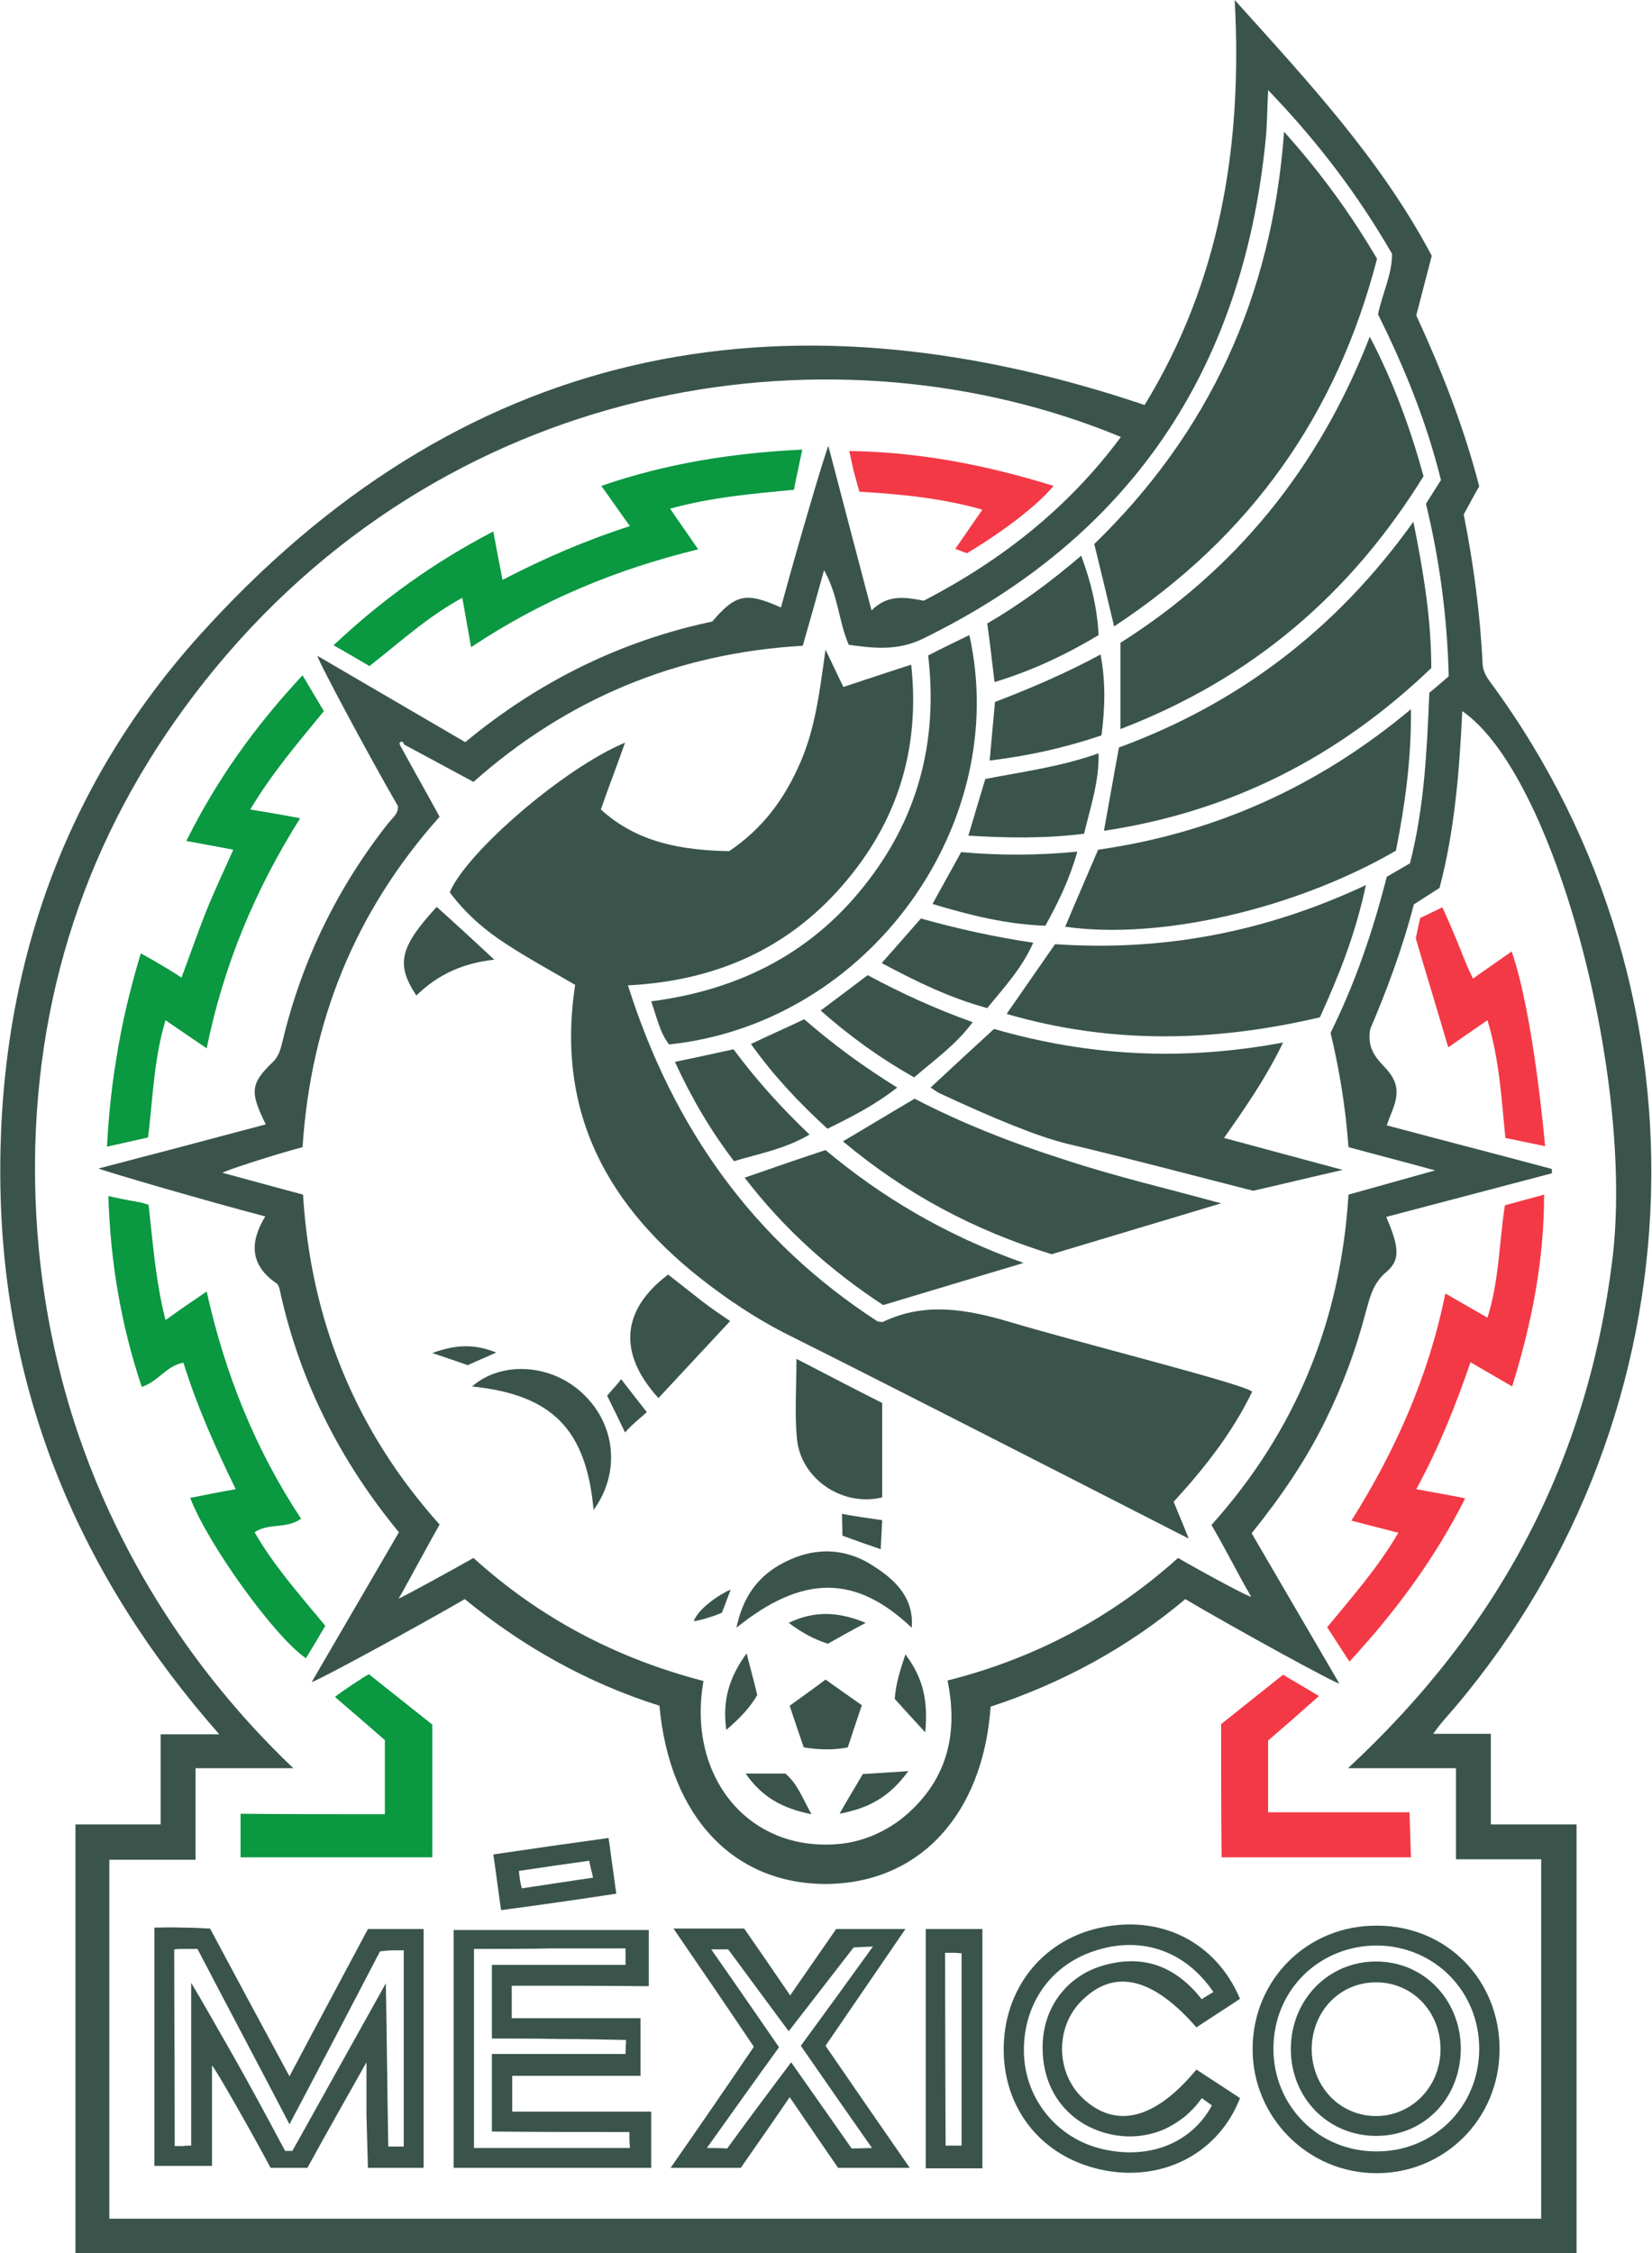 <svg enable-background="new 0 0 341 465.1" height="369.226" viewBox="0 0 341 465.1" width="270.837" xmlns="http://www.w3.org/2000/svg"><path d="m15.5 376.6h17.6v-18.6h12.1c-28.9-32.8-44.5-70.2-45.2-113.1s12.3-81.6 40.9-113.5c53.7-59.8 119.7-73.3 195.4-47.8 15.3-25 20.3-52.9 18.6-83.6 15.4 17.1 30.2 33 40.7 52.8-1 3.9-2.1 8-3.2 12.3 5.2 11.3 9.8 22.9 13 35.3-1 1.7-2 3.6-3.2 5.8 2 10.1 3.4 20.4 3.9 30.9.1 1.6.9 2.8 1.8 4 47.9 65.2 43 154.4-10 214.2-.5.6-1 1.2-2 2.6h11.9v18.7h17.7v88.5h-310zm67.9-222.9c-.2-.5-.5-.9-1-.3.1.3.2.6.4.9 2.6 4.8 5.3 9.5 7.9 14.3-17.5 19.6-26.6 42.3-28.3 68.2-5.7 1.5-16.5 5-16.5 5.3 5.5 1.5 11 3 16.6 4.5 1.6 26.2 11 48.9 28.2 68.1-2.7 4.8-5.1 9.3-7.6 13.8-.2.4-.4.7-.9 1.5.9-.3 10.9-5.8 15.5-8.4 13.9 12.6 29.8 20.8 47.5 25.4-3.5 19.8 9.4 35.6 28.4 33.6 4.5-.5 8.7-2.3 12.3-5 9.6-7.6 12-17.5 9.7-28.7 18.2-4.6 33.9-13 47.6-25.3 5 2.9 14.8 8.2 15.1 8-2.8-4.8-5.3-9.9-8.2-14.8 17.5-19.5 26.7-42.2 28.3-68.2 5.7-1.6 11.1-3.1 17.9-5-6.9-1.9-12.4-3.3-17.9-4.8-.6-8.3-1.9-16.1-3.7-23.6 5.2-10.5 8.8-21.2 11.6-32.2 1.7-1 3.3-1.9 4.8-2.8 3-11.7 3.5-23.5 4-35.2 1.5-1.2 2.7-2.3 4-3.4-.3-12.2-1.9-24.1-4.7-35.6 1.1-1.8 2.1-3.3 3.1-4.9-3-12.1-7.6-23.4-13-34.2.9-4.4 2.9-8.2 2.9-12.5-7-12.1-15.2-23-25.6-33.8-.2 4.3-.2 7.2-.5 10.2-4.7 47.4-27.8 82.1-70.9 103.1-5.2 2.5-10.2 1.9-15.2 1.2-2.1-4.8-2.1-10-5.1-15.4-1.6 5.8-3 10.7-4.4 15.6-26.1 1.5-48.7 11-68 28.1zm52.7 198.4c-14.9-4.7-28.2-12.2-40.2-22-10.5 6.1-31.4 17.4-31.6 17.1l18-30.9c-12.1-14.7-20.3-30.9-24.4-49.1-.2-.8-.3-1.9-.9-2.3-5.4-3.7-5.6-8.4-2.3-13.8-11.9-3.1-34.5-9.7-34.4-9.9 11.5-3 22.9-6 34.5-9.1-3.3-6.7-3.2-8.4 1.5-12.9 1.3-1.3 1.6-2.8 2-4.4 4-16.6 11.3-31.6 21.9-45 .8-1 2-1.8 1.9-3.4-5.8-10-16.9-30.7-16.6-31l30.5 17.8c15.1-12.5 32.1-20.9 51-24.9 4.9-5.7 7-6.1 14.2-2.9 3-11.2 9.5-33.3 9.8-33.3 2.9 11.1 5.8 22.1 8.9 33.9 3.4-3.4 7.1-2.7 10.8-2 16-8.3 29.8-19.1 40.7-33.8-57.9-24-136.6-13.3-187 47.7-23.6 28.6-36.2 61.6-37.2 98.7-.3 12.7.4 34.6 9 59.8 11.9 34.6 32.3 57.2 44.3 68.6-6.7 0-13.5 0-20.2 0v18.9h-17.8v74.1h295.7v-74.2h-17.6v-18.8h-22.3c31.4-29.1 49.5-63.6 54.6-105 4.6-37.6-12-100.2-31-113.2-.6 12.6-1.6 24.8-4.7 36.5-1.9 1.2-3.6 2.3-5.3 3.4-2.4 9.3-5.8 18.2-9 25.7-1 5.5 3 7.1 4.6 10 2 3.5-.1 6.6-1.2 9.9 11.6 3.1 22.9 6 34.1 9v.9c-11.4 3-22.8 6-34.2 9 2.6 6.1 3 8.8.1 11.3-2.9 2.4-3.5 5.4-4.4 8.6-2 7.6-4.7 14.9-8.2 22-4.1 8.4-9.4 16.1-15.3 23.4 6.1 10.5 12.1 20.7 18.1 31-.3.3-21.3-11.2-31.8-17.4-12 10.1-25.6 17.4-40.2 22.2-1.6 22.4-14.8 36.4-33.8 36.6-19.2.1-32.5-13.8-34.6-36.8z" fill="#3a544c"/><path d="m59.7 428.6c5.7-10.8 11-20.6 16.2-30.4h11.5v49.3c-1.8 0-9.5 0-11.5 0-.1-3.6-.2-7.3-.3-11 0-3.7 0-7.3 0-10.8-4.1 7.3-8.2 14.5-12.2 21.8-2.4 0-4.9 0-7.6 0-3.7-7-11.8-21.2-12.1-21.1v20.7c-1.5 0-4.5 0-6 0s-4.5 0-5.9 0c0-16.4 0-32.8 0-49.2 1.8 0 3.7-.1 5.6 0 2 0 4 .1 5.9.2 5.3 9.9 10.6 19.8 16.4 30.5zm-20.3 14.3c0-11.2 0-22.4 0-33.6 2.5 4.2 5 8.6 7.5 13 4.2 7.3 8.1 14.6 11.9 21.7h1.5c6.4-11.5 12.9-23.1 19.3-34.6.2 11.2.3 22.4.5 33.7h3.2c0-13.4 0-26.8 0-40.5-.7 0-1.4 0-2.1 0-1 0-1.9.1-2.8.2-6.2 11.9-12.4 23.8-18.7 35.7-6.3-12.1-12.7-24.1-19-36.2-.8 0-1.6 0-2.4 0s-1.6 0-2.4.1c0 13.5.1 27 .1 40.6h1.7c.5-.1 1.1-.1 1.7-.1z" fill="#3a544c"/><path d="m105.6 409.9v6.7h26.6v11.9c-8.8 0-17.5 0-26.5 0v7.4h28.7v11.6c-13.5 0-27.1 0-40.8 0 0-16.4 0-32.6 0-49.1h40.3v11.6c-9.5-.1-18.9-.1-28.3-.1zm-7.8-7.6v41.1h32.2c0-.6-.1-1.1-.1-1.7s0-1.1 0-1.6c-9.5 0-19 0-28.4-.1v-16h27.6c0-1 .1-1.9.1-2.9-4.6-.1-9.2-.2-13.8-.2-4.7-.1-9.3-.1-13.9-.1v-15.2h27.6c0-1.1 0-2.2 0-3.4-2.3 0-13.3 0-15.6 0-2.3.1-13.3.1-15.7.1z" fill="#3a544c"/><path d="m292.4 307.4c3.8.7 6.7 1.2 10.1 1.9-6.3 12.5-14.4 23.4-23.9 33.7-4.6-7.1 0 0-4.6-7.1 5.1-6.2 10.5-12.3 14.7-19.5-9.7-2.5 0 0-9.7-2.5 9.2-14.6 16-30 19.4-46.9 8.7 5 0 0 8.7 5 2.4-7.5 2.4-15.4 3.6-23.2 8.1-2.2 0 0 8.1-2.2 0 13.8-2.6 26.7-6.6 39.6-8.6-5 0 0-8.6-5-3 8.7-6.4 17.4-11.2 26.2z" fill="#f33946"/><path d="m51.6 167.1c3.7.6 6.6 1.1 10.3 1.8-9.3 14.8-15.8 30.3-19.3 47.5-3.1-2.1-5.6-3.8-8.5-5.8-2.4 8-2.6 15.9-3.6 24.2-2.8.6-5.7 1.3-8.5 1.9.3-5.3.8-11.1 1.8-17.3 1.3-8.5 3.2-16 5.2-22.6 1.5.8 5.7 3.2 8.4 5 1.7-4.5 3.2-8.9 4.9-13.2s3.7-8.5 5.8-13.2c-3.3-.6-6.3-1.2-9.7-1.8 6.3-12.7 14.2-23.7 24-34.2 1.6 2.7 2.9 4.9 4.4 7.4-5.3 6.5-10.6 12.6-15.2 20.3z" fill="#0a9841"/><path d="m97.2 133.6c-.7-3.9-1.2-6.8-1.8-10.2-7.2 3.9-12.9 9.2-19.2 14.1-2.3-1.4-4.6-2.7-7.4-4.3 10-9.4 20.7-17.1 33-23.5.6 3.4 1.2 6.4 1.9 10 8.5-4.4 17-8.1 26.3-11.1-2.1-2.9-3.8-5.4-5.9-8.3 13.6-4.7 27.3-6.8 41.5-7.5-.3 1.4-.6 2.9-.9 4.3s-.6 2.7-.8 4c-8.4.8-16.9 1.5-25.6 3.9 1.9 2.8 3.7 5.3 5.8 8.4-16.8 4.1-32.2 10.4-46.9 20.2z" fill="#0a9841"/><path d="m67.1 335.6c-1.4 2.4-2.7 4.6-4 6.7-6.4-4.3-20.3-23.6-23.9-33.1 3-.6 6-1.2 9.4-1.8-4.2-8.6-8-17.1-10.8-26.1-3.5.6-5.1 3.8-8.6 5-4.3-12.8-6.5-25.9-6.9-39.4 8.3 1.8 5.5.9 8.3 1.8.9 7.8 1.4 15.5 3.5 23.8 2.9-2.1 5.4-3.8 8.5-5.9 3.8 17.1 10.1 32.7 19.5 46.9-3.1 2.2-6.7.8-9.6 2.8 3.9 6.8 9.2 12.8 14.6 19.3z" fill="#0a9841"/><path d="m247 427.2c3 2 6 3.9 9 5.9-4.3 11.1-15.4 17.1-27.5 15-12.7-2.2-21.1-12-21.3-24.6s7.7-22.8 19.6-25.5c12.7-2.9 24.2 2.8 29.2 14.6-3 2-6 3.9-9 5.9-9-10.3-16.9-12.2-23.6-5.6-5.6 5.4-5.5 14.9.1 20.2 6.8 6.4 14.9 4.5 23.5-5.9zm3.5-16c-5.9-8.7-15.2-11.7-24.8-8.4-9.2 3.1-14.8 11.5-14.3 21.6.5 9.3 7.1 17.1 16.1 19.2 9.7 2.3 18.5-1.2 22.7-9-.7-.5-1.4-1-2.1-1.5-.6.9-1.5 2-2.7 3.1-.5.5-2.5 2.2-5.2 3.4-4.7 2-10.2 1.9-15.2-.5-6.7-3.3-10.3-10-9.7-18.1.6-7.5 5.6-13.5 12.9-15.4 8.2-2.2 14.7.5 19.9 7.1.7-.5 1.4-.9 2.4-1.5z" fill="#3a544c"/><path d="m139 398.1h14.6c3 4.3 6.1 8.8 9.5 13.8 3.3-4.8 6.4-9.2 9.5-13.7h14.3c-5.7 8.3-11 16.1-16.5 24.1 5.7 8.3 11.3 16.4 17.4 25.2-5.3 0-9.9 0-14.8 0-3.1-4.5-6.4-9.3-10-14.6-3.6 5.3-6.9 10-10.1 14.6-4.7 0-9.1 0-14.5 0 6-8.6 11.5-16.6 17.2-25-5.3-7.9-10.7-15.8-16.6-24.4zm24.3 27.6c8.1 11.5 12.5 17.8 12.5 17.8s.1 0 4.2-.1c-4.9-7-9.8-14-14.7-21.1 5-6.8 10-13.7 14.9-20.5-1.3.1-2.7.1-4 .2-4.5 5.8-8.9 11.5-13.4 17.3-6.5-8.8-12.5-16.9-12.5-16.9s-1.2 0-3.5 0c4.7 6.7 9.3 13.4 14 20.2-5 6.9-9.9 13.8-14.9 20.8 1.4 0 2.8 0 4.2.1 4.4-6.1 8.8-11.9 13.2-17.8z" fill="#3a544c"/><path d="m252.1 355.9c4-3.2 8.3-6.6 12.8-10.2 2.3 1.4 4.6 2.7 7.4 4.4-3.7 3.3-7 6.2-10.5 9.2v14.8h29.2c.3 9.3 0 0 .3 9.3-13 0-25.9 0-39.1 0-.1-9-.1-18-.1-27.5z" fill="#f33946"/><path d="m79.4 374.5c0-5.5 0-10.3 0-15.3-3.3-2.9-6.7-5.8-10.3-8.9 1-.9 6-4.2 7-4.7 4.4 3.5 8.8 7 13.1 10.4v27.4c-13.2 0-26.2 0-39.6 0 0-2.8 0-5.5 0-9 9.9.1 19.8.1 29.8.1z" fill="#0a9841"/><path d="m309.6 423.2c-.1 14.2-11.3 25.4-25.4 25.4-14.2 0-25.7-11.6-25.6-25.8s11.3-25.3 25.5-25.3c14.4-.1 25.6 11.1 25.5 25.7zm-4.2-.1c.1-11.9-9.1-21.3-20.9-21.5-12.1-.1-21.6 9.2-21.6 21.3 0 11.8 9.3 21.2 21.2 21.2 11.8.1 21.2-9.1 21.3-21z" fill="#3a544c"/><path d="m304.1 202c2.6-1.8 5-3.5 8-5.6 4.6 13.2 6.9 40.2 6.9 40.2s0 0-8.2-1.7c-.8-8-1.2-16.1-3.7-24.3-2.8 1.9-5.2 3.6-8.1 5.6-2.2-7.5-4.5-15-6.7-22.5.3-1.4.6-2.8.9-4.2 1.5-.7 3.1-1.5 4.6-2.2 4.2 9.3 3.9 9.7 6.3 14.7z" fill="#f33946"/><path d="m202.8 447.6c-4.1 0-7.7 0-11.7 0 0-16.5 0-32.8 0-49.4h11.7zm-4.3-4.7c0-13.2 0-26.5 0-39.7-.5 0-1.1-.1-1.7-.1s-1.1 0-1.7 0c0 14.3.1 39.8.1 39.8z" fill="#3a544c"/><path d="m217.5 100.3c-5.7 6.8-17.9 13.9-17.9 13.9s0 0-2.4-.9c1.8-2.6 3.5-5.1 5.6-8.1-8.6-2.4-16.9-3.2-25.4-3.7-.4-1.4-.8-2.8-1.2-4.3-.3-1.4-.6-2.8-.9-4.1 14.5.2 28.3 2.9 42.2 7.2z" fill="#f33946"/><g fill="#3a544c"><path d="m103.4 394.3c-.6-4-1-7.5-1.6-11.5 8.1-1.2 15.8-2.3 23.8-3.4.3 1.9.5 3.8.8 5.8.3 1.9.5 3.8.8 5.7-7.9 1.2-15.5 2.3-23.8 3.4zm18.2-10.2c-5 .7-9.9 1.4-14.5 2.1 0 .6.1 1.1.2 1.8.1.6.2 1.2.4 1.8 4.8-.7 9.8-1.5 14.7-2.2-.8-3.5-.1 0-.8-3.5z"/><path d="m129 153.3c-1.8 5.1-3.4 9.2-5 13.8 7.7 7 17 8.4 26.5 8.6 7-4.7 11.5-10.9 14.7-18.3 3.1-7.1 4-14.7 5.2-23.3 1.5 3.1 2.5 5.3 3.7 7.7 4.6-1.5 9-3 14-4.6 1.9 17.7-3 32.8-14.4 45.8s-26.2 19.5-44.1 20.4c9.4 29.7 26.1 52.9 51.6 69.4.5 0 .9.2 1.2 0 8.7-4.1 17.3-2.5 26.1.1 15.5 4.6 49.1 13 50 14.4-4 8.3-9.7 15.6-16.2 22.7 1 2.5 2.1 5 3.1 7.6-35.6-18.2-63.6-32.5-82.8-42.1-2-1-7.4-3.8-14-8.6-21.7-15.6-34.2-35.6-29.9-63.6-4.8-2.8-9.6-5.4-14.2-8.4-4.5-2.9-8.5-6.4-11.7-10.7 3.4-8.2 23.5-25.6 36.2-30.9z"/><path d="m265.1 27.2c7.9 8.8 13.8 17.1 19.2 26.2-8.3 32.1-26 57.3-54.3 75.9-1.4-5.9-2.7-11.3-4.1-17 23.5-22.8 36.7-50.8 39.2-85.1z"/><path d="m231.3 150.5c0-6.5 0-12 0-17.8 23.7-15 40.9-35.9 51.5-63.2 5 9.6 8.4 19 11.1 28.8-14.9 24.1-35.2 41.7-62.6 52.2z"/><path d="m291.8 107.7c2.2 10.9 3.7 20.4 3.7 30.2-18.9 18.1-41 29.6-67.6 33.6 1.1-6 2-11.3 3.1-17.2 24.5-9 44.8-24.2 60.8-46.6z"/><path d="m219.9 191.3c2.3-5.5 4.5-10.5 6.8-15.9 23.8-3.4 45.2-12.8 64.6-29 .1 10.6-1.3 20.1-3.1 29.2-20.7 12-48.7 18.5-68.3 15.7z"/><path d="m205.2 212.4c19.4 5.6 38.9 6.7 59.7 2.8-3.6 7.4-7.7 13.3-12.2 19.7 8.2 2.2 16.3 4.4 24.5 6.6-6.2 1.4-12.3 2.9-18.5 4.3-15.2-3.9-27.8-7.2-38.4-9.7-6.1-1.5-14.9-5.1-26.3-10.4-.6-.3-1.1-.7-1.9-1.2 4.4-4.1 8.5-7.9 13.1-12.1z"/><path d="m272.5 210c-21.8 5.1-43 5.6-64.7-.7 3.4-4.9 6.6-9.5 10-14.4 21.9 1.5 43.1-2.3 64.2-12.2-2.2 10.3-5.6 18.7-9.5 27.3z"/><path d="m252.1 248.4c-11.7 3.5-23.3 7-35 10.5-15.9-4.9-30.1-12.4-43.1-23.3 5.1-3 9.7-5.8 14.8-8.8 9.8 5.1 20.3 9.2 31 12.6 10.6 3.5 21.4 6 32.3 9z"/><path d="m200.1 131.1c8.7 38.7-20.4 80.1-62 84.5-1.9-2.4-2.5-5.5-3.7-8.9 17.8-2.3 32.7-9.7 43.8-23.6 11.2-13.9 15.5-29.9 13.4-47.8 2.7-1.4 5.4-2.7 8.5-4.2z"/><path d="m153.7 243.1c5.8-2 10.9-3.8 16.7-5.7 11.6 9.7 24.8 17.6 40.9 23.3-10.4 3.1-19.6 5.9-29 8.7-10.8-7.1-20.3-15.5-28.6-26.3z"/><path d="m164.4 280.5c6.2 3.2 11.9 6.2 17.7 9.1v19.5c-8.2 2-16.8-3.8-17.6-12.1-.5-5.2-.1-10.5-.1-16.5z"/><path d="m139.3 219.2c4.3-.9 8-1.7 12.1-2.6 4.6 6.2 9.8 12 15.7 17.6-5.1 3-10.3 3.9-15.6 5.5-4.8-6.3-8.7-12.9-12.2-20.5z"/><path d="m199.9 172.5c1.2-4.1 2.3-7.7 3.5-11.7 7.7-1.5 15.5-2.5 23.4-5.3.1 6-1.7 11.1-3 16.6-7.9 1-15.6.9-23.9.4z"/><path d="m227.4 151.8c-7.7 2.6-15 4.2-23.1 5.2.4-4.3.7-8 1.1-12.1 7.3-2.8 14.6-5.9 21.8-9.8 1.1 5.8.9 11.1.2 16.7z"/><path d="m182 198.8c2.9-3.3 5.4-6.1 8.1-9.2 7.5 2.1 15.1 3.8 23.2 5-2.4 5.4-6.1 9.3-9.5 13.5-7.7-2.1-14.5-5.4-21.8-9.3z"/><path d="m223.2 114.7c2.1 5.7 3.3 10.8 3.6 16.4-6.7 4-13.6 7.3-21.5 9.7-.5-4.1-.9-7.9-1.5-12.1 6.7-3.9 13-8.5 19.4-14z"/><path d="m179.1 201.3c7.1 3.8 14.1 7 21.7 9.7-3.5 4.7-7.8 7.7-12.1 11.4-6.9-3.9-13.2-8.4-19.3-13.8 3.3-2.5 6.3-4.7 9.7-7.3z"/><path d="m222.4 175.8c-1.6 5.7-3.9 10.4-6.6 15.3-7.9-.3-15.4-2.1-23.3-4.5 2-3.7 3.9-7 5.9-10.7 7.9.7 15.7.7 24-.1z"/><path d="m166 210.4c6 5.2 12.1 9.7 19.2 14.1-4.6 3.6-9.3 6-14.4 8.5-5.8-5.3-11.1-10.9-15.8-17.5 3.8-1.8 7.2-3.3 11-5.1z"/><path d="m135.9 288.6c-8.4-9.2-7.7-18.2 2-25.5 2.3 1.8 4.7 3.7 7 5.5 2.2 1.7 4.5 3.2 5.8 4.1-5 5.4-9.9 10.6-14.8 15.9z"/><path d="m122.5 311.7c-1.5-16.7-8.6-23.8-25.1-25.5 6.1-5.3 16.3-4.7 22.8 1.4 6.9 6.4 7.9 16.4 2.3 24.1z"/><path d="m188.2 336c-11.5-10.9-22.4-11.1-36.2 0 1.4-6.6 4.6-10.8 9.9-13.5 6.4-3.3 13-3 18.9 1.1 4.3 2.8 7.9 6.5 7.4 12.4z"/><path d="m85.9 205.5c-4.3-6.5-3.4-10 4.2-18.3 3.8 3.4 7.6 6.9 11.9 10.9-6.4.7-11.6 3-16.1 7.4z"/><path d="m177.9 352c-1.1 3.2-2 6-2.9 8.7-3.1.6-5.9.5-9.1 0-.9-2.7-1.9-5.5-2.9-8.6 2.5-1.8 4.9-3.5 7.4-5.4 2.5 1.8 4.8 3.4 7.5 5.3z"/><path d="m154.1 341.3c.9 3.5 1.6 6 2.2 8.6-1.5 2.6-3.5 4.7-6.4 7.2-.8-6 .5-10.7 4.2-15.8z"/><path d="m178.7 335c-3.2 1.7-5.5 3-7.8 4.3-2.9-.9-5.4-2.3-8.1-4.3 5.2-2.5 10.1-2.4 15.9 0z"/><path d="m186.9 341.5c3.7 4.9 4.7 9.6 4.1 16.1-2.6-2.8-4.4-4.8-6.3-6.9.2-3.1 1.1-5.9 2.2-9.2z"/><path d="m167.5 374.5c-6-1.2-10.2-3.5-13.6-8.4h8.2c2.5 2.1 3.5 5 5.4 8.4z"/><path d="m178.1 366.2c2.8-.2 5.4-.3 9.4-.6-3.8 5.2-7.9 7.6-14.2 8.8 1.8-3.2 3.3-5.6 4.8-8.2z"/><path d="m133.5 291.5c-.8.7-1.6 1.4-2.4 2.1s-1.5 1.4-2.1 2.1c-1.2-2.5-2.4-5-3.7-7.6.4-.5.9-1 1.3-1.5.6-.6 1.1-1.3 1.6-1.9 1.7 2.2 3.4 4.4 5.3 6.8z"/><path d="m182.1 313.8c-.3 6 0 0-.3 6-2.6-.9-5.2-1.8-7.9-2.8-.1-4.5 0 0-.1-4.5 2.7.5 5.4.9 8.3 1.3z"/><path d="m96.5 281.8c-2.3-.8-4.3-1.5-7.3-2.5 4.9-1.8 8.8-1.9 13.2-.1-2.1.9-3.8 1.7-5.9 2.6z"/><path d="m150.8 328.2c-.6 1.5-1.1 3-1.8 4.7-1.7.8-5.6 1.9-5.8 1.7 1.3-3.3 7.4-6.6 7.6-6.4z"/><path d="m188.1 336c.1 0 .2-.1.3-.1 0 0-.1 0-.3.1z"/><path d="m301.6 422.8c0 10.2-7.4 18-17.3 18.1-10.1.1-17.9-7.9-17.8-18.1.1-10.1 7.8-17.9 17.6-17.9s17.4 7.8 17.5 17.9zm-17.3-13.6c-7.6-.1-13.4 5.9-13.5 13.7 0 7.8 5.8 13.9 13.3 13.9 7.3 0 13.1-5.9 13.3-13.4.2-7.9-5.6-14.1-13.1-14.2z"/></g></svg>